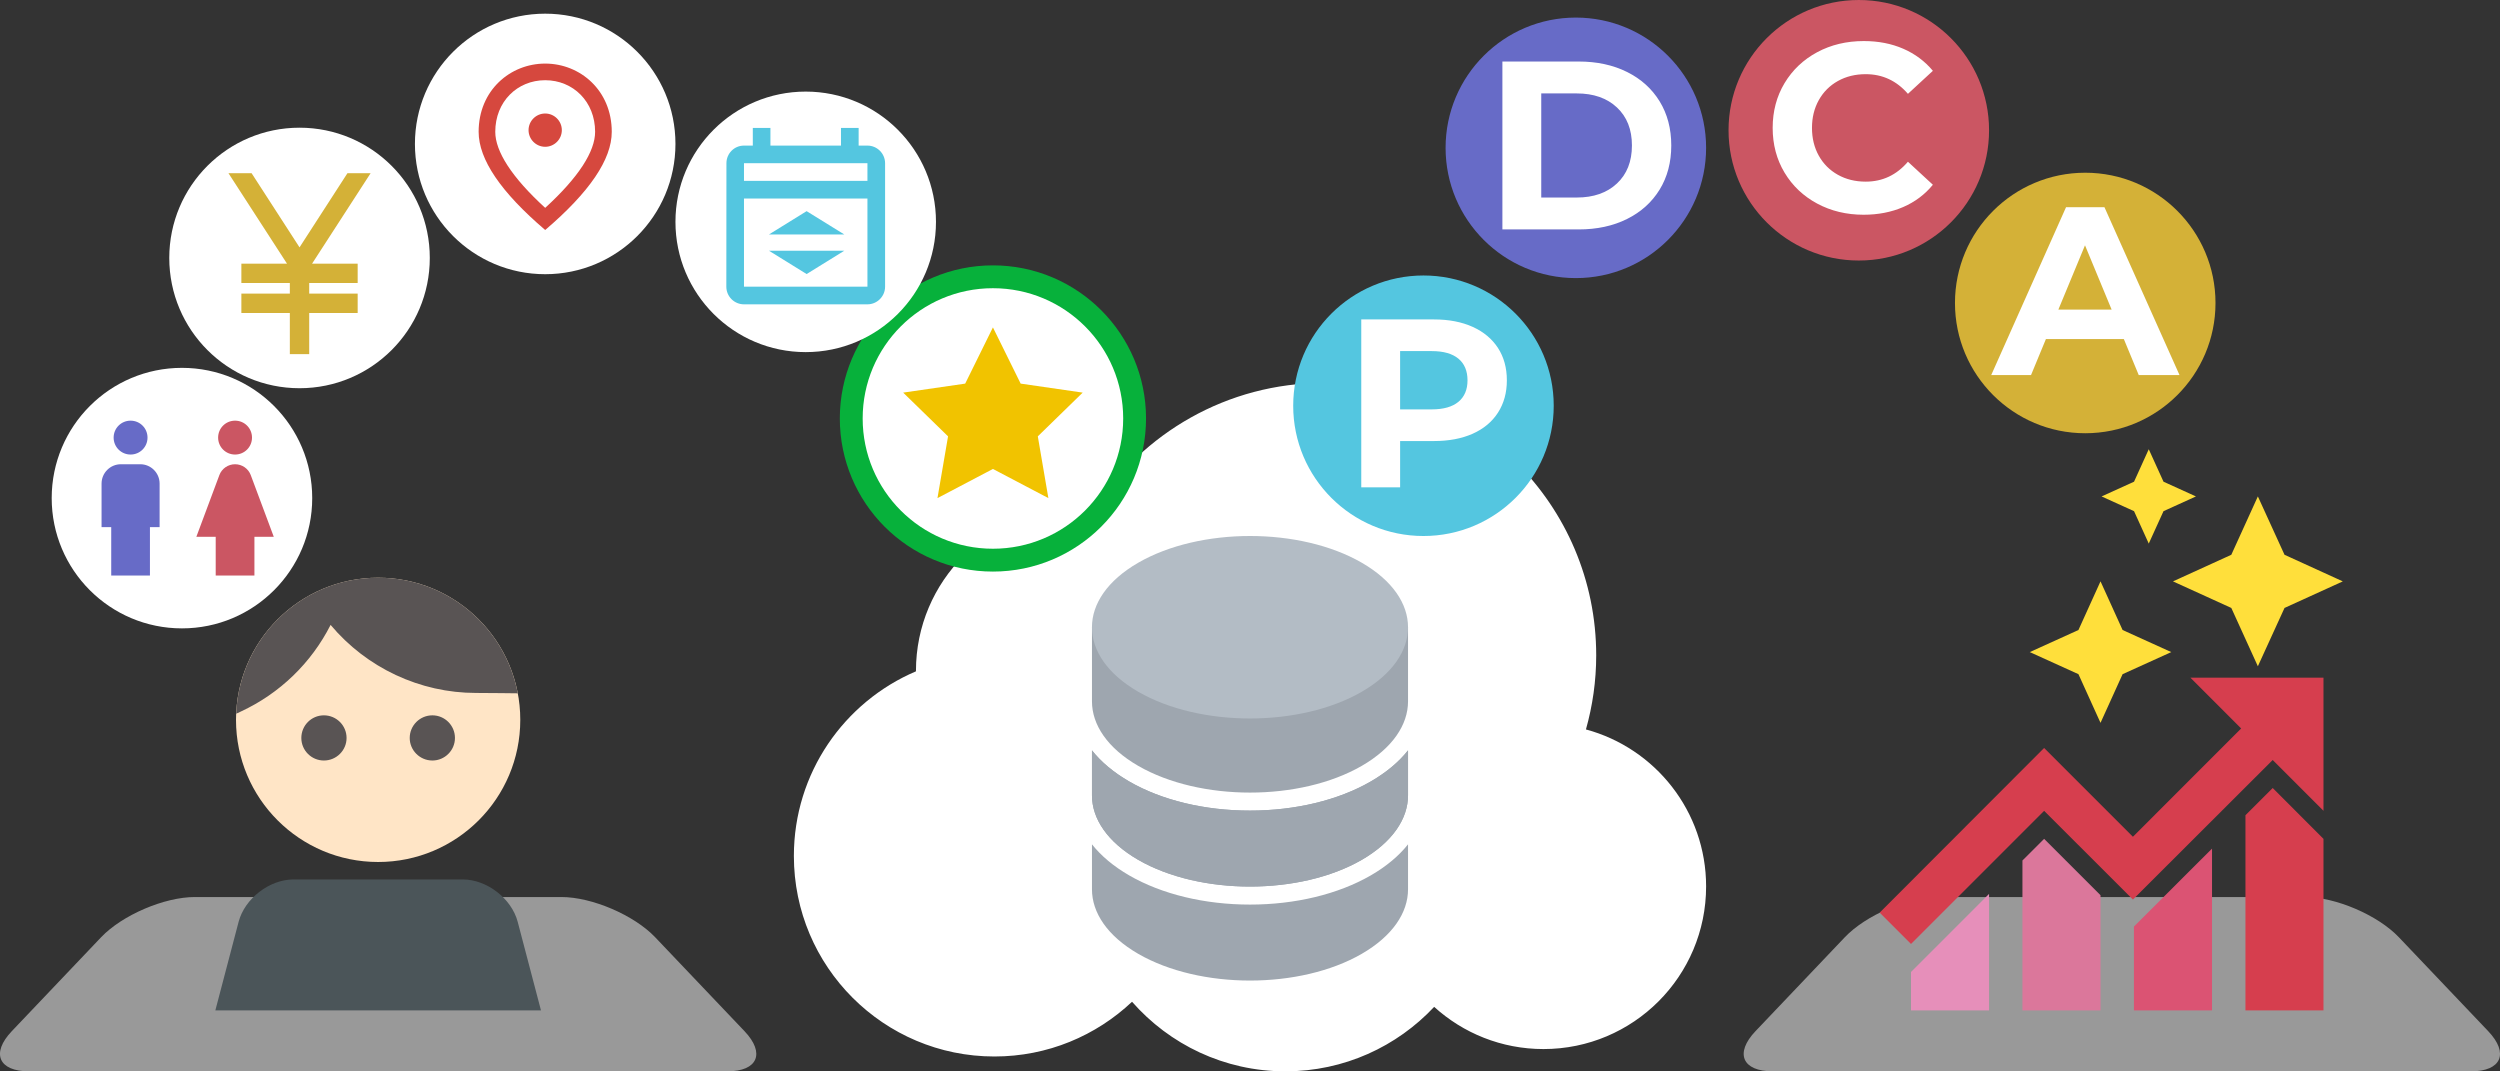 <?xml version="1.0" encoding="utf-8"?>
<!-- Generator: Adobe Illustrator 15.1.0, SVG Export Plug-In . SVG Version: 6.00 Build 0)  -->
<!DOCTYPE svg PUBLIC "-//W3C//DTD SVG 1.1//EN" "http://www.w3.org/Graphics/SVG/1.1/DTD/svg11.dtd">
<svg version="1.1" xmlns="http://www.w3.org/2000/svg" xmlns:xlink="http://www.w3.org/1999/xlink" x="0px" y="0px"
	 width="350.028px" height="150px" viewBox="0 0 350.028 150" enable-background="new 0 0 350.028 150" xml:space="preserve">
<rect x="0" y="0" width="350.028" height="150" fill="#333333" stroke="none"/>
<g id="レイヤー_1">
</g>
<g id="obj">
	<g>
		<g>
			<circle fill="#FFFFFF" cx="41.938" cy="36.117" r="18.238"/>
			<polygon fill="#D4B137" points="50.077,36.914 50.077,39.627 43.293,39.627 43.293,41.111 50.077,41.111 50.077,43.826 
				43.293,43.826 43.293,49.581 40.581,49.581 40.581,43.826 33.794,43.826 33.794,41.111 40.581,41.111 40.581,39.627 
				33.794,39.627 33.794,36.914 40.182,36.914 31.986,24.249 35.225,24.249 41.938,34.633 48.647,24.249 51.891,24.249 
				43.694,36.914 			"/>
		</g>
		<g>
			<circle fill="#FFFFFF" cx="25.476" cy="69.742" r="18.238"/>
			<g>
				<g>
					<g>
						<path fill="#676BC7" d="M18.282,63.641c1.315,0,2.372-1.059,2.372-2.372c0-1.315-1.056-2.372-2.372-2.372
							c-1.314,0-2.372,1.056-2.372,2.372C15.911,62.583,16.968,63.641,18.282,63.641z M20.993,80.583v-6.776h1.354v-6.099
							c0-1.494-1.218-2.71-2.71-2.71h-2.709c-1.493,0-2.709,1.216-2.709,2.71v6.099h1.353v6.776H20.993z"/>
					</g>
				</g>
				<g>
					<g>
						<path fill="#CB5663" d="M32.913,63.641c1.315,0,2.371-1.059,2.371-2.372c0-1.315-1.056-2.372-2.371-2.372
							c-1.316,0-2.373,1.056-2.373,2.372C30.54,62.583,31.597,63.641,32.913,63.641z M35.622,75.162v5.422h-5.421v-5.422H27.49
							l3.226-8.647c0.339-0.908,1.22-1.516,2.197-1.516s1.855,0.608,2.194,1.516l3.227,8.647H35.622z"/>
					</g>
				</g>
			</g>
		</g>
		<g>
			<circle fill="#FFFFFF" cx="76.333" cy="20.153" r="18.238"/>
			<g>
				<path fill="#D6483E" d="M76.333,20.552c-1.282,0-2.33-1.049-2.33-2.331c0-1.282,1.047-2.329,2.33-2.329
					c1.28,0,2.33,1.046,2.33,2.329C78.663,19.503,77.613,20.552,76.333,20.552z M83.323,18.454c0-4.229-3.087-7.223-6.99-7.223
					c-3.902,0-6.99,2.994-6.99,7.223c0,2.726,2.274,6.337,6.99,10.648C81.051,24.792,83.323,21.18,83.323,18.454z M76.333,8.902
					c4.893,0,9.32,3.753,9.32,9.552c0,3.867-3.109,8.445-9.32,13.748c-6.209-5.302-9.319-9.88-9.319-13.748
					C67.014,12.655,71.439,8.902,76.333,8.902z"/>
			</g>
		</g>
		<g opacity="0.5">
			<path fill="#FFFFFF" d="M4.072,150c-4.273,0-5.36-2.533-2.415-5.63l12.5-13.145c2.945-3.097,8.852-5.63,13.125-5.63h51.324
				c4.273,0,10.18,2.533,13.125,5.63l12.503,13.145c2.946,3.097,1.859,5.63-2.415,5.63H4.072z"/>
		</g>
		<g opacity="0.5">
			<path fill="#FFFFFF" d="M248.208,150c-4.274,0-5.36-2.533-2.416-5.63l12.502-13.145c2.944-3.097,8.851-5.63,13.125-5.63h51.322
				c4.274,0,10.181,2.533,13.126,5.63l12.504,13.145c2.945,3.097,1.859,5.63-2.415,5.63H248.208z"/>
		</g>
		<path fill="#FFFFFF" d="M222.049,102.13c0.929-3.3,1.438-6.772,1.438-10.369c0-21.066-17.079-38.145-38.145-38.145
			c-13.523,0-25.395,7.041-32.169,17.65c-0.71-0.067-1.431-0.104-2.16-0.104c-12.574,0-22.769,10.191-22.769,22.769
			c0,0.021,0,0.044,0,0.063c-10.048,4.278-17.093,14.237-17.093,25.847c0,15.509,12.57,28.08,28.078,28.08
			c7.462,0,14.238-2.917,19.268-7.663c5.234,5.967,12.91,9.742,21.478,9.742c8.215,0,15.616-3.476,20.825-9.028
			c4.044,3.671,9.413,5.908,15.304,5.908c12.573,0,22.77-10.192,22.77-22.771C238.875,113.592,231.738,104.745,222.049,102.13z"/>
		<g>
			<g>
				<g>
					<path fill="#9EA6AF" d="M197.141,87.819h-9.26c-7.677-3.178-18.059-3.18-25.734,0.003h-9.259V98.2l0,0
						c0,3.268,2.156,6.538,6.477,9.031c8.645,4.987,22.657,4.987,31.296,0c4.318-2.493,6.48-5.764,6.48-9.032l0,0V87.819z"/>
					<path fill="#B3BCC5" d="M190.661,96.855c-8.639,4.986-22.651,4.986-31.296,0c-8.639-4.991-8.639-13.081,0-18.067
						c8.645-4.987,22.657-4.99,31.296-0.002C199.3,83.773,199.3,91.864,190.661,96.855z"/>
				</g>
			</g>
			<path fill="#9EA6AF" d="M191.917,109.417c-4.556,2.628-10.557,4.074-16.905,4.074c-6.344,0.002-12.351-1.446-16.905-4.074
				c-2.185-1.267-3.938-2.738-5.219-4.358v6.299c0,3.266,2.156,6.535,6.477,9.033c8.645,4.984,22.657,4.985,31.296,0
				c4.318-2.498,6.48-5.769,6.48-9.034v-6.298C195.86,106.678,194.105,108.15,191.917,109.417z"/>
			<path fill="#9EA6AF" d="M191.917,122.57c-4.556,2.629-10.557,4.082-16.905,4.082c-6.344,0-12.351-1.453-16.905-4.082
				c-2.185-1.261-3.938-2.737-5.219-4.354v6.296c0,3.271,2.156,6.538,6.477,9.035c8.645,4.989,22.657,4.989,31.296,0
				c4.318-2.497,6.48-5.766,6.48-9.035v-6.296C195.86,119.833,194.105,121.307,191.917,122.57z"/>
			<path fill="#9EA6AF" d="M191.917,109.417c-4.556,2.628-10.557,4.074-16.905,4.074c-6.344,0.002-12.351-1.446-16.905-4.074
				c-2.185-1.267-3.938-2.738-5.219-4.358v6.299c0,3.266,2.156,6.535,6.477,9.033c8.645,4.984,22.657,4.985,31.296,0
				c4.318-2.498,6.48-5.769,6.48-9.034v-6.298C195.86,106.678,194.105,108.15,191.917,109.417z"/>
		</g>
		<g>
			<g>
				<polygon fill="#E68FBA" points="267.562,136.089 267.562,141.464 278.49,141.464 278.49,125.155 				"/>
				<polygon fill="#D63E4E" points="318.202,110.33 314.389,114.14 314.389,141.464 325.314,141.464 325.314,117.448 				"/>
				<polygon fill="#DB779B" points="286.2,117.448 283.164,120.479 283.164,141.464 294.097,141.464 294.097,125.344 				"/>
				<polygon fill="#DB5373" points="298.774,129.728 298.774,141.464 309.708,141.464 309.708,118.813 				"/>
				<path fill="#D63E4E" d="M306.676,94.878l7.111,7.118l-15.154,15.159l-12.434-12.43l-23.022,23.055l4.385,4.385l18.638-18.641
					l12.434,12.423l19.568-19.538l7.112,7.115V94.878H306.676z"/>
				<polygon fill="#FFDF3B" points="298.79,71.569 294.246,69.506 298.79,67.443 300.85,62.898 302.915,67.443 307.456,69.506 
					302.915,71.569 300.85,76.108 				"/>
				<polygon fill="#FFDF3B" points="294.095,101.208 297.187,94.392 304.003,91.3 297.187,88.209 294.095,81.394 291.006,88.208 
					284.192,91.3 291.006,94.392 				"/>
				<polygon fill="#FFDF3B" points="316.126,93.285 319.858,85.119 328.018,81.4 319.858,77.675 316.126,69.503 312.408,77.675 
					304.241,81.4 312.408,85.119 				"/>
			</g>
		</g>
		<g>
			<circle fill="#54C6E0" cx="199.301" cy="56.809" r="18.238"/>
			<g>
				<path fill="#FFFFFF" d="M206.191,45.765c1.533,0.694,2.714,1.679,3.544,2.956c0.827,1.276,1.242,2.787,1.242,4.534
					c0,1.724-0.415,3.229-1.242,4.517c-0.83,1.288-2.011,2.272-3.544,2.955c-1.533,0.683-3.341,1.024-5.424,1.024h-4.735v6.482
					h-5.44V44.724h10.176C202.85,44.724,204.658,45.072,206.191,45.765z M204.194,56.26c0.85-0.705,1.275-1.707,1.275-3.005
					c0-1.321-0.426-2.334-1.275-3.04c-0.852-0.705-2.095-1.058-3.729-1.058h-4.434v8.161h4.434
					C202.099,57.318,203.342,56.965,204.194,56.26z"/>
			</g>
		</g>
		<g>
			<circle fill="#676BC7" cx="220.636" cy="20.699" r="18.238"/>
			<g>
				<path fill="#FFFFFF" d="M210.352,8.614h10.68c2.552,0,4.808,0.487,6.768,1.461c1.958,0.974,3.48,2.346,4.567,4.114
					c1.086,1.769,1.629,3.829,1.629,6.179c0,2.352-0.543,4.411-1.629,6.18c-1.087,1.769-2.609,3.14-4.567,4.114
					c-1.96,0.974-4.216,1.461-6.768,1.461h-10.68V8.614z M220.763,27.656c2.351,0,4.227-0.655,5.626-1.965
					c1.398-1.31,2.099-3.084,2.099-5.323c0-2.238-0.7-4.013-2.099-5.323c-1.399-1.31-3.275-1.964-5.626-1.964h-4.971v14.575H220.763
					z"/>
			</g>
		</g>
		<g>
			<circle fill="#CB5663" cx="260.253" cy="18.239" r="18.238"/>
			<g>
				<path fill="#FFFFFF" d="M254.423,28.502c-1.938-1.041-3.459-2.485-4.568-4.332c-1.107-1.847-1.661-3.935-1.661-6.263
					c0-2.328,0.554-4.417,1.661-6.264c1.109-1.847,2.631-3.291,4.568-4.332c1.936-1.041,4.113-1.562,6.531-1.562
					c2.037,0,3.879,0.358,5.524,1.075c1.646,0.717,3.027,1.747,4.147,3.09l-3.492,3.224c-1.59-1.835-3.56-2.753-5.911-2.753
					c-1.455,0-2.753,0.319-3.895,0.957c-1.143,0.638-2.032,1.528-2.671,2.67c-0.638,1.142-0.957,2.44-0.957,3.896
					c0,1.456,0.319,2.754,0.957,3.896c0.639,1.142,1.528,2.032,2.671,2.67c1.142,0.638,2.439,0.957,3.895,0.957
					c2.352,0,4.321-0.929,5.911-2.788l3.492,3.224c-1.12,1.366-2.508,2.407-4.164,3.123s-3.504,1.075-5.541,1.075
					C258.525,30.064,256.359,29.543,254.423,28.502z"/>
			</g>
		</g>
		<g>
			<path fill="#D4B137" d="M310.194,42.423c0,10.07-8.166,18.236-18.237,18.236c-10.073,0-18.239-8.166-18.239-18.236
				c0-10.075,8.166-18.24,18.239-18.24C302.028,24.183,310.194,32.348,310.194,42.423z"/>
			<g>
				<path fill="#FFFFFF" d="M297.363,47.477h-10.914l-2.082,5.037h-5.575l10.479-23.508h5.373l10.512,23.508h-5.709L297.363,47.477z
					 M295.651,43.346l-3.728-9l-3.729,9H295.651z"/>
			</g>
		</g>
		<g>
			<g>
				<circle fill="none" stroke="#07B13B" stroke-width="6.397" cx="139.021" cy="58.591" r="18.238"/>
				<g>
					<polygon fill="none" stroke="#07B13B" stroke-width="6.397" points="139.021,45.84 142.904,53.71 151.588,54.97 
						145.305,61.094 146.785,69.741 139.021,65.658 131.256,69.741 132.738,61.094 126.454,54.97 135.138,53.71 					"/>
					<polygon fill="none" stroke="#07B13B" stroke-width="6.397" points="139.021,45.84 142.904,53.71 151.588,54.97 
						145.305,61.094 146.785,69.741 139.021,65.658 131.256,69.741 132.738,61.094 126.454,54.97 135.138,53.71 					"/>
				</g>
			</g>
			<g>
				<circle fill="#FFFFFF" cx="139.021" cy="58.591" r="18.238"/>
				<g>
					<polygon fill="#F1C300" points="139.021,45.84 142.904,53.71 151.588,54.97 145.305,61.094 146.785,69.741 139.021,65.658 
						131.256,69.741 132.738,61.094 126.454,54.97 135.138,53.71 					"/>
				</g>
			</g>
		</g>
		<g>
			<circle fill="#FFFFFF" cx="112.809" cy="31.062" r="18.238"/>
			<g>
				<path fill="#54C6E0" d="M121.451,20.385h-1.232v-2.47h-2.472v2.47h-9.878v-2.47h-2.467v2.47h-1.236
					c-1.372,0-2.457,1.112-2.457,2.467l-0.014,17.288c0,1.356,1.099,2.47,2.471,2.47h17.284c1.359,0,2.472-1.113,2.472-2.47V22.852
					C123.922,21.497,122.81,20.385,121.451,20.385z M121.451,40.14h-17.284V27.793h17.284V40.14z M121.451,25.323h-17.284v-2.471
					h17.284V25.323z"/>
				<polygon fill="#54C6E0" points="118.212,32.829 107.662,32.829 112.936,29.563 				"/>
				<polygon fill="#54C6E0" points="118.212,35.103 107.662,35.103 112.936,38.37 				"/>
			</g>
		</g>
		<g>
			<circle fill="#FFE5C6" cx="52.944" cy="100.788" r="19.901"/>
			<path fill="#595454" d="M72.194,97.069l0.3,0.005c-1.741-9.216-9.829-16.188-19.55-16.188c-10.703,0-19.427,8.451-19.879,19.044
				l0.664-0.31c5.46-2.538,9.855-6.8,12.559-12.126c5.035,6.001,12.499,9.527,20.371,9.527
				C68.506,97.022,72.192,97.069,72.194,97.069z"/>
			<g>
				<path fill="#595454" d="M45.349,100.155c-1.745,0-3.159,1.415-3.159,3.168c0,1.742,1.414,3.158,3.159,3.158
					c1.749,0,3.175-1.416,3.175-3.158C48.523,101.57,47.098,100.155,45.349,100.155z"/>
				<path fill="#595454" d="M60.54,100.155c-1.747,0-3.175,1.415-3.175,3.168c0,1.742,1.428,3.158,3.175,3.158
					c1.736,0,3.159-1.416,3.159-3.158C63.699,101.57,62.276,100.155,60.54,100.155z"/>
			</g>
			<path fill="#4B5559" d="M72.485,129.069c-0.856-3.266-4.321-5.938-7.698-5.938H41.104c-3.375,0-6.84,2.672-7.697,5.938
				l-3.257,12.396h45.592L72.485,129.069z"/>
		</g>
	</g>
</g>
</svg>

